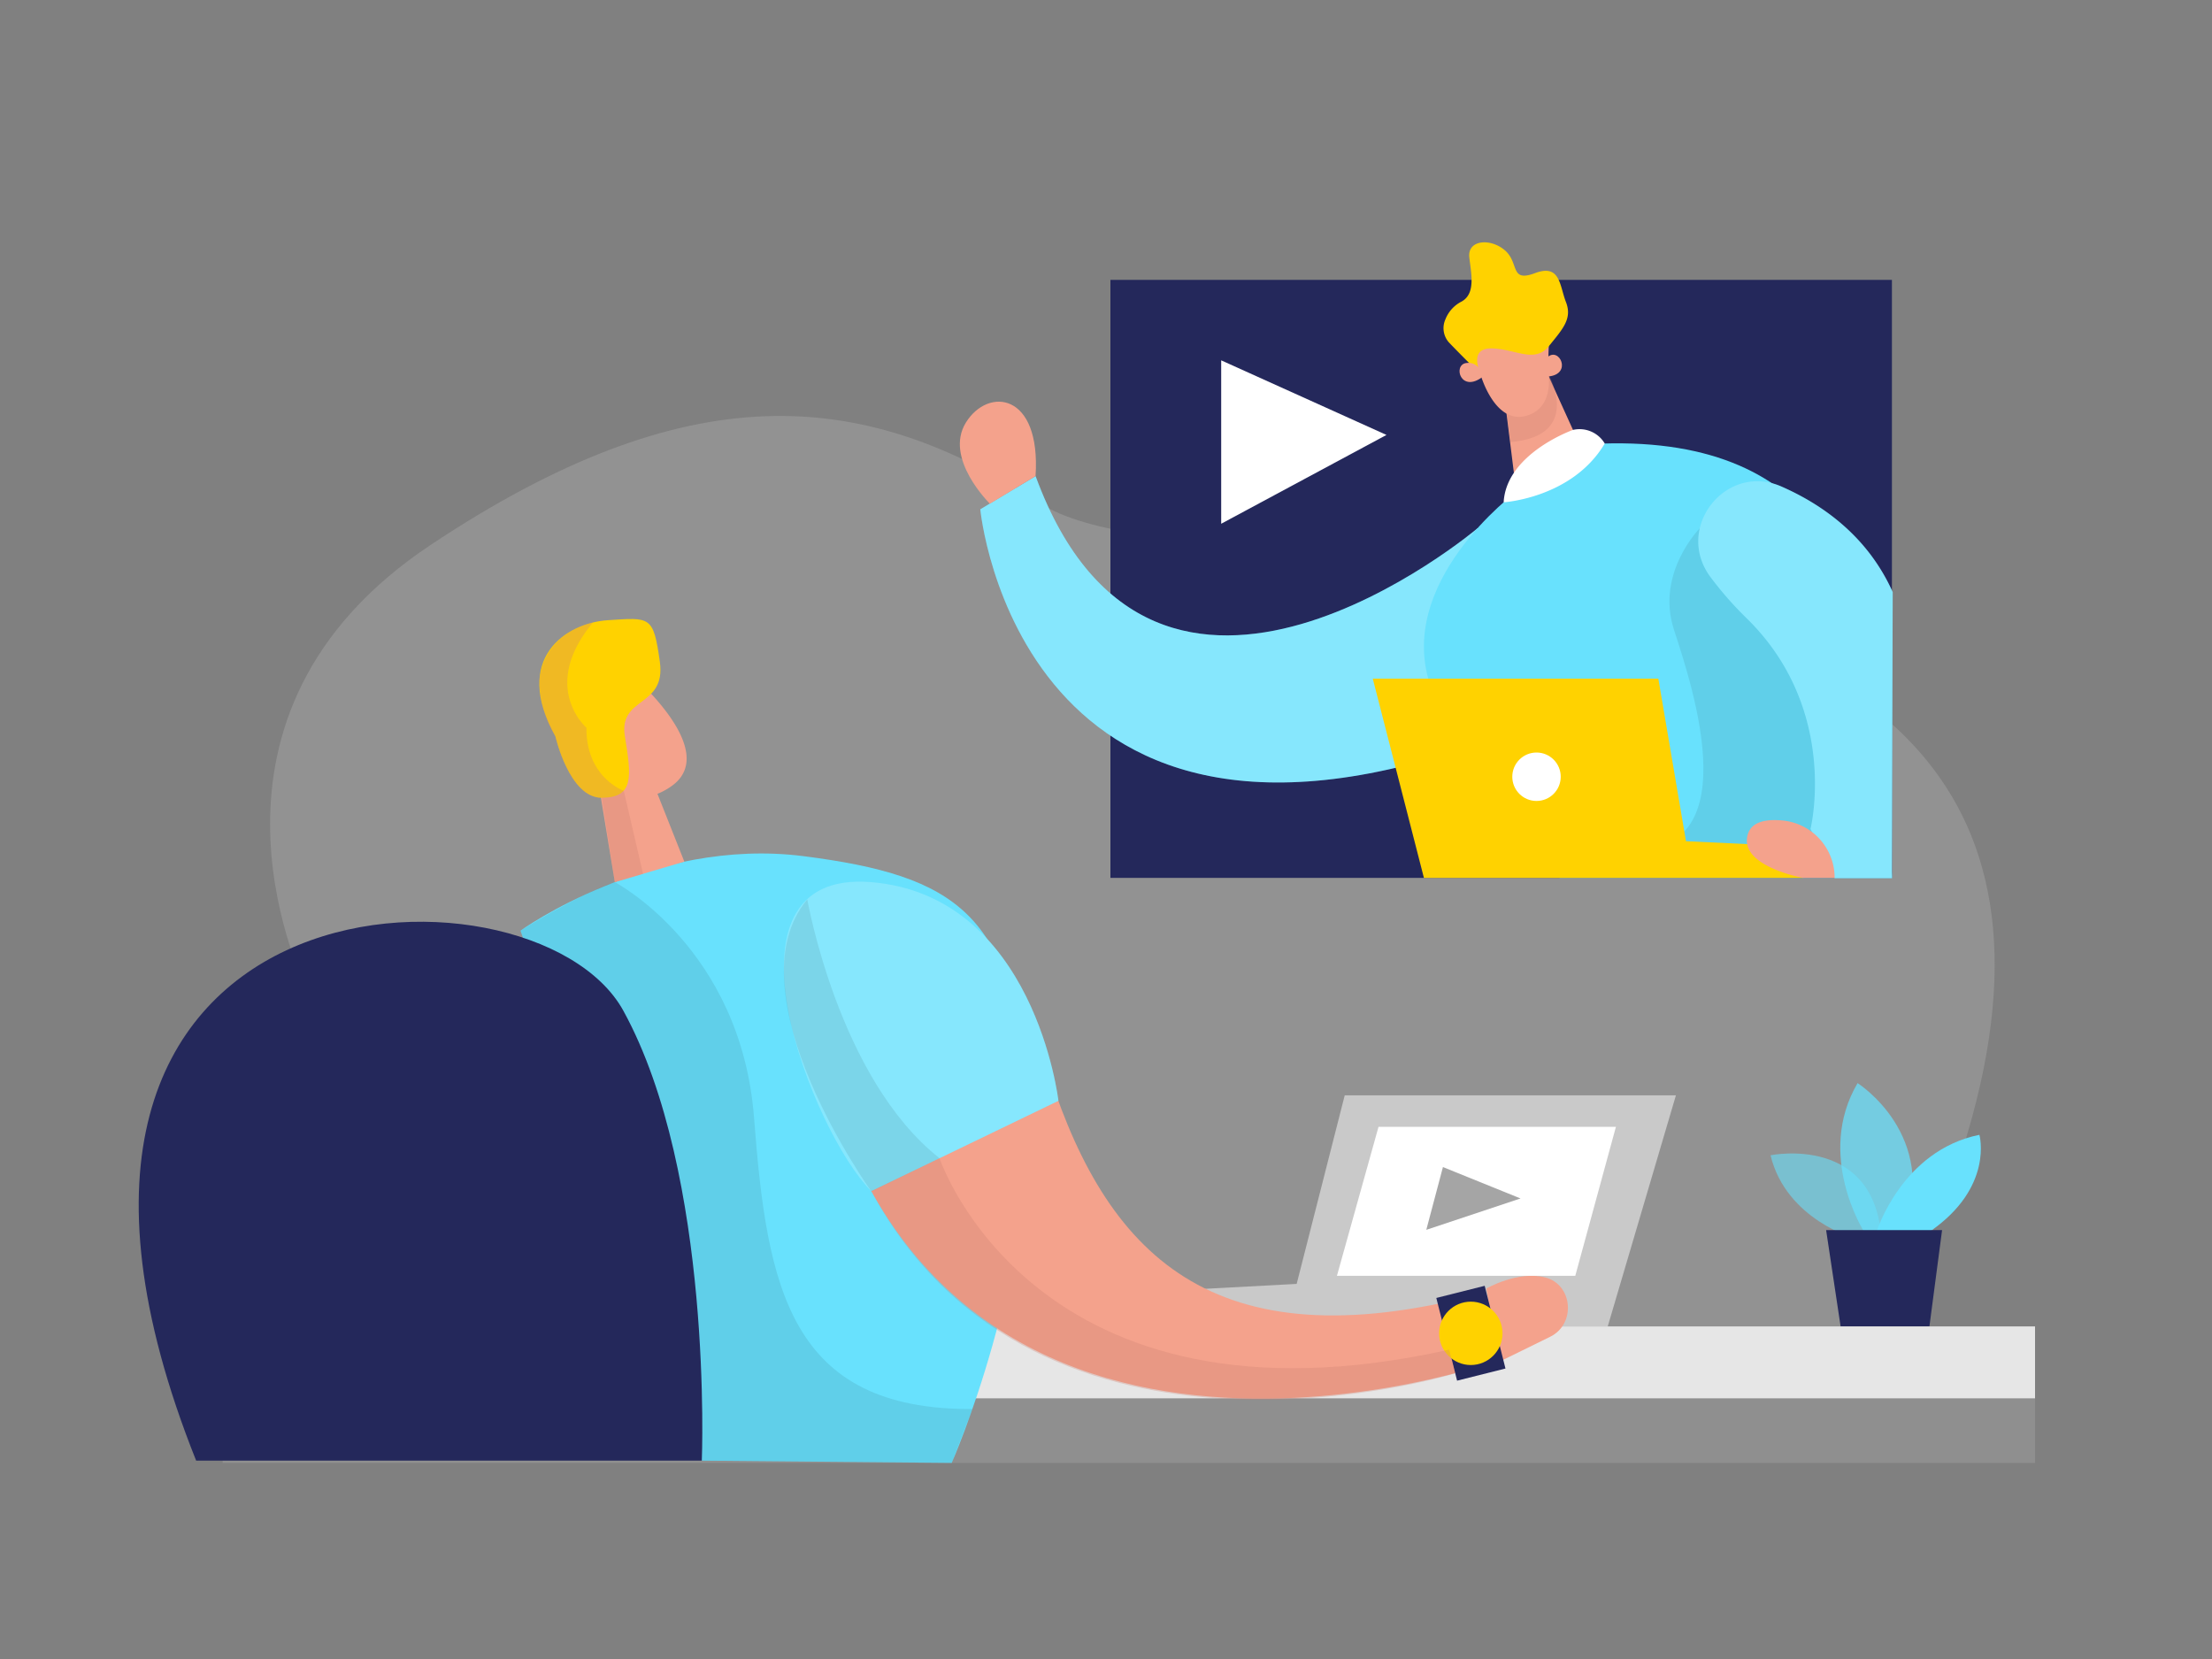 <svg id="Layer_1" data-name="Layer 1" xmlns="http://www.w3.org/2000/svg" viewBox="0 0 400 300"><rect x="0" y="0" width="400" height="300" fill="#808080" stroke="none"/><title>#21 videocall</title><path d="M54.64,177.44c0-1.51-23.2-48,23.2-78.88s78.08-28.73,110.34-7.5S423,77.31,341.53,240.12l-57.67,6.25-155.31-4.12Z" fill="#e6e6e6" opacity="0.18"/><path d="M335.54,224S323,220.6,320.17,208.91c0,0,19.47-4,20.1,16.09Z" fill="#68e1fd" opacity="0.58"/><path d="M337.08,222.73s-8.84-13.85-1.17-26.87c0,0,14.85,9.35,8.35,26.87Z" fill="#68e1fd" opacity="0.73"/><path d="M339.34,222.73s4.58-14.69,18.6-17.52c0,0,2.67,9.51-9,17.52Z" fill="#68e1fd"/><polygon points="330.22 222.44 332.84 239.86 348.9 239.86 351.19 222.44 330.22 222.44" fill="#24285b"/><polygon points="290.73 239.86 303.06 198.07 243.17 198.07 234.48 232.17 212.78 233.33 212.78 239.86 290.73 239.86" fill="#c9c9c9"/><rect x="40.27" y="239.86" width="327.73" height="13.02" fill="#e6e6e6"/><rect x="40.27" y="252.89" width="327.73" height="11.66" fill="#a5a5a5" opacity="0.4"/><path d="M94.12,168.29s23.62-17,51.18-13.47,38.14,10.44,40.09,42.83-13.29,66.89-13.29,66.89l-45.18-.41Z" fill="#68e1fd"/><path d="M111.18,159.52s22.84,11.93,25.18,42.66,6.48,52.78,39.49,52.62l-3.75,9.74-45.18-.41-32.8-95.84S104.53,161.73,111.18,159.52Z" opacity="0.08"/><path d="M35.47,264.13h91.44s2.11-51.68-14.19-81.36S-7.66,156.17,35.47,264.13Z" fill="#24285b"/><polygon points="118.13 141.63 123.75 155.81 111.18 159.52 107.7 138.39 118.13 141.63" fill="#f4a28c"/><path d="M102.74,127.4c2.33-5.86,10.08-7.13,14.43-2.57,4.78,5,10.56,13,4.16,17.4-9.8,6.79-19-5.62-19-5.62A15.94,15.94,0,0,1,102.74,127.4Z" fill="#f4a28c"/><path d="M106.34,136.13s-3.15-1-3,2.23,4.78,2.83,5.43.92S106.34,136.13,106.34,136.13Z" fill="#f4a28c"/><path d="M146.2,181c-2.27-13.73,13.21-23.42,24.59-15.41,7.31,5.15,14.26,13.17,18,25.68,10.36,34.41,28.92,55,76.52,43.31l2.85,12.28S163,282.47,146.2,181Z" fill="#f4a28c"/><path d="M100.44,133.17s2.52,11.11,8.37,11.09,5.39-3.77,4.19-11.09,7.49-5.15,6.32-13.51-1.73-8-9.38-7.51S92.59,119.11,100.44,133.17Z" fill="#ffd200"/><path d="M268.79,233s5.67-3.27,10.64-2,5.61,8.41.89,10.73l-9.45,4.64Z" fill="#f4a28c"/><rect x="200.8" y="50.61" width="141.32" height="108.14" fill="#24285b"/><polygon points="276.85 61.01 285.67 80.43 274.19 88.94 271.91 70.67 276.85 61.01" fill="#f4a28c"/><path d="M272,71.19s7.21-1.12,8.13-3.25c0,0,6.06,10.93-7,12Z" fill="#ce8172" opacity="0.31"/><path d="M267.19,95.52s-58.37,49.34-79.92-9.42l-10,6s7,74.37,94.72,40.61Z" fill="#68e1fd"/><path d="M267.19,95.52s-58.37,49.34-79.92-9.42l-10,6s7,74.37,94.72,40.61Z" fill="#fff" opacity="0.2"/><path d="M274.19,88.94s-22.39,16.57-15.32,35.61S282,158.75,282,158.75h60.14s-.65-14.85-2.4-31.09c-2.52-23.37-11-50.45-54.05-47.23Z" fill="#68e1fd"/><path d="M307.38,95.52s-8,8.07-4.69,18.3,14.37,42.78-10.35,39.7l19.93,2.41,20.82-2.41,9.17-21.68L326.08,109Z" opacity="0.08"/><polygon points="220.83 65.16 220.83 94.71 250.72 78.65 220.83 65.16" fill="#fff"/><polygon points="257.49 158.75 248.24 122.72 299.88 122.72 304.88 152.12 326.08 153.12 326.08 158.75 257.49 158.75" fill="#ffd200"/><polygon points="249.28 203.77 241.76 230.71 284.86 230.71 292.21 203.77 249.28 203.77" fill="#fff"/><circle cx="277.85" cy="140.46" r="4.38" fill="#fff"/><path d="M179,91.08s-8.35-8.17-4.34-14.66,13.6-5.47,12.6,9.68Z" fill="#f4a28c"/><path d="M322.19,88c7.63,3.36,15.6,9.13,20.07,19.06l-.14,51.74H331.76l-4.36-8.9s5.34-21.54-11.52-38.07a63.12,63.12,0,0,1-6.65-7.59C302.76,95.35,312.17,83.54,322.19,88Z" fill="#68e1fd"/><path d="M322.19,88c7.63,3.36,15.6,9.13,20.07,19.06l-.14,51.74H331.76l-4.36-8.9s5.34-21.54-11.52-38.07a63.12,63.12,0,0,1-6.65-7.59C302.76,95.35,312.17,83.54,322.19,88Z" fill="#fff" opacity="0.2"/><path d="M280.07,62.62a47.21,47.21,0,0,0,0,5.32c.18,2.44-.22,6.12-4,7.23-5.78,1.72-8.34-7.44-8.34-7.44s-4.64-8.35,1.62-10.23C275.05,55.81,280.39,54.46,280.07,62.62Z" fill="#f4a28c"/><path d="M264.3,54.53a6.1,6.1,0,0,0-2.92,3.21,3.88,3.88,0,0,0,.64,4.19c2.65,2.77,5.77,5.8,5.77,5.8S265.39,63,269.62,63s7.86,2.81,10.45-.39,4.27-5,3.1-8-1-6.94-5.59-5.22-2.81-1.82-5.42-4.1-6.83-1.94-6.46,1.26C266,49.33,266.93,53.08,264.3,54.53Z" fill="#ffd200"/><path d="M268.2,68.07s-.64-2.8-3.09-2.42S264.18,71.22,268.2,68.07Z" fill="#f4a28c"/><path d="M279.21,68.1s-1.16-2.62,1-3.78S284.32,68.24,279.21,68.1Z" fill="#f4a28c"/><path d="M157.56,215.4l33.84-16.34s-4.28-37.09-33.84-39.54S147,204.91,157.56,215.4Z" fill="#68e1fd"/><path d="M157.56,215.4l33.84-16.34s-4.28-37.09-33.84-39.54S147,204.91,157.56,215.4Z" fill="#fff" opacity="0.2"/><polygon points="260.93 211.04 257.92 222.39 274.96 216.72 260.93 211.04" fill="#a5a5a5"/><path d="M331.76,158.75a10.4,10.4,0,0,0-9.32-10.37c-3-.3-5.67.15-6.38,2.48-1.76,5.77,10,7.89,10,7.89Z" fill="#f4a28c"/><path d="M111.18,159.52l5.11-1.5L112.8,143s-6.84-2.39-6.75-11.41c0,0-8.51-7.32,1.15-19,0,0-8.63,1.54-9.64,10.26a19.15,19.15,0,0,0,2.88,10.34s2.54,11.11,8.37,11.09Z" fill="#ce8172" opacity="0.31"/><rect x="261.46" y="233.4" width="9.02" height="15.42" transform="translate(-50.71 72.04) rotate(-14.1)" fill="#24285b"/><circle cx="265.97" cy="241.11" r="5.73" fill="#ffd200"/><path d="M169.9,209.44s17.07,51.37,92.16,34.62l1.08,4.29s-75.27,23.26-105.58-32.95Z" fill="#ce8172" opacity="0.31"/><path d="M169.9,209.44l-12.34,6s-25.7-35.84-11.58-52.8C146,162.6,151.57,195,169.9,209.44Z" opacity="0.08"/><path d="M284.45,77.74S272.38,82,271.91,90.83c0,0,12.42-.75,18.28-10.63A5.3,5.3,0,0,0,284.45,77.74Z" fill="#fff"/></svg>
